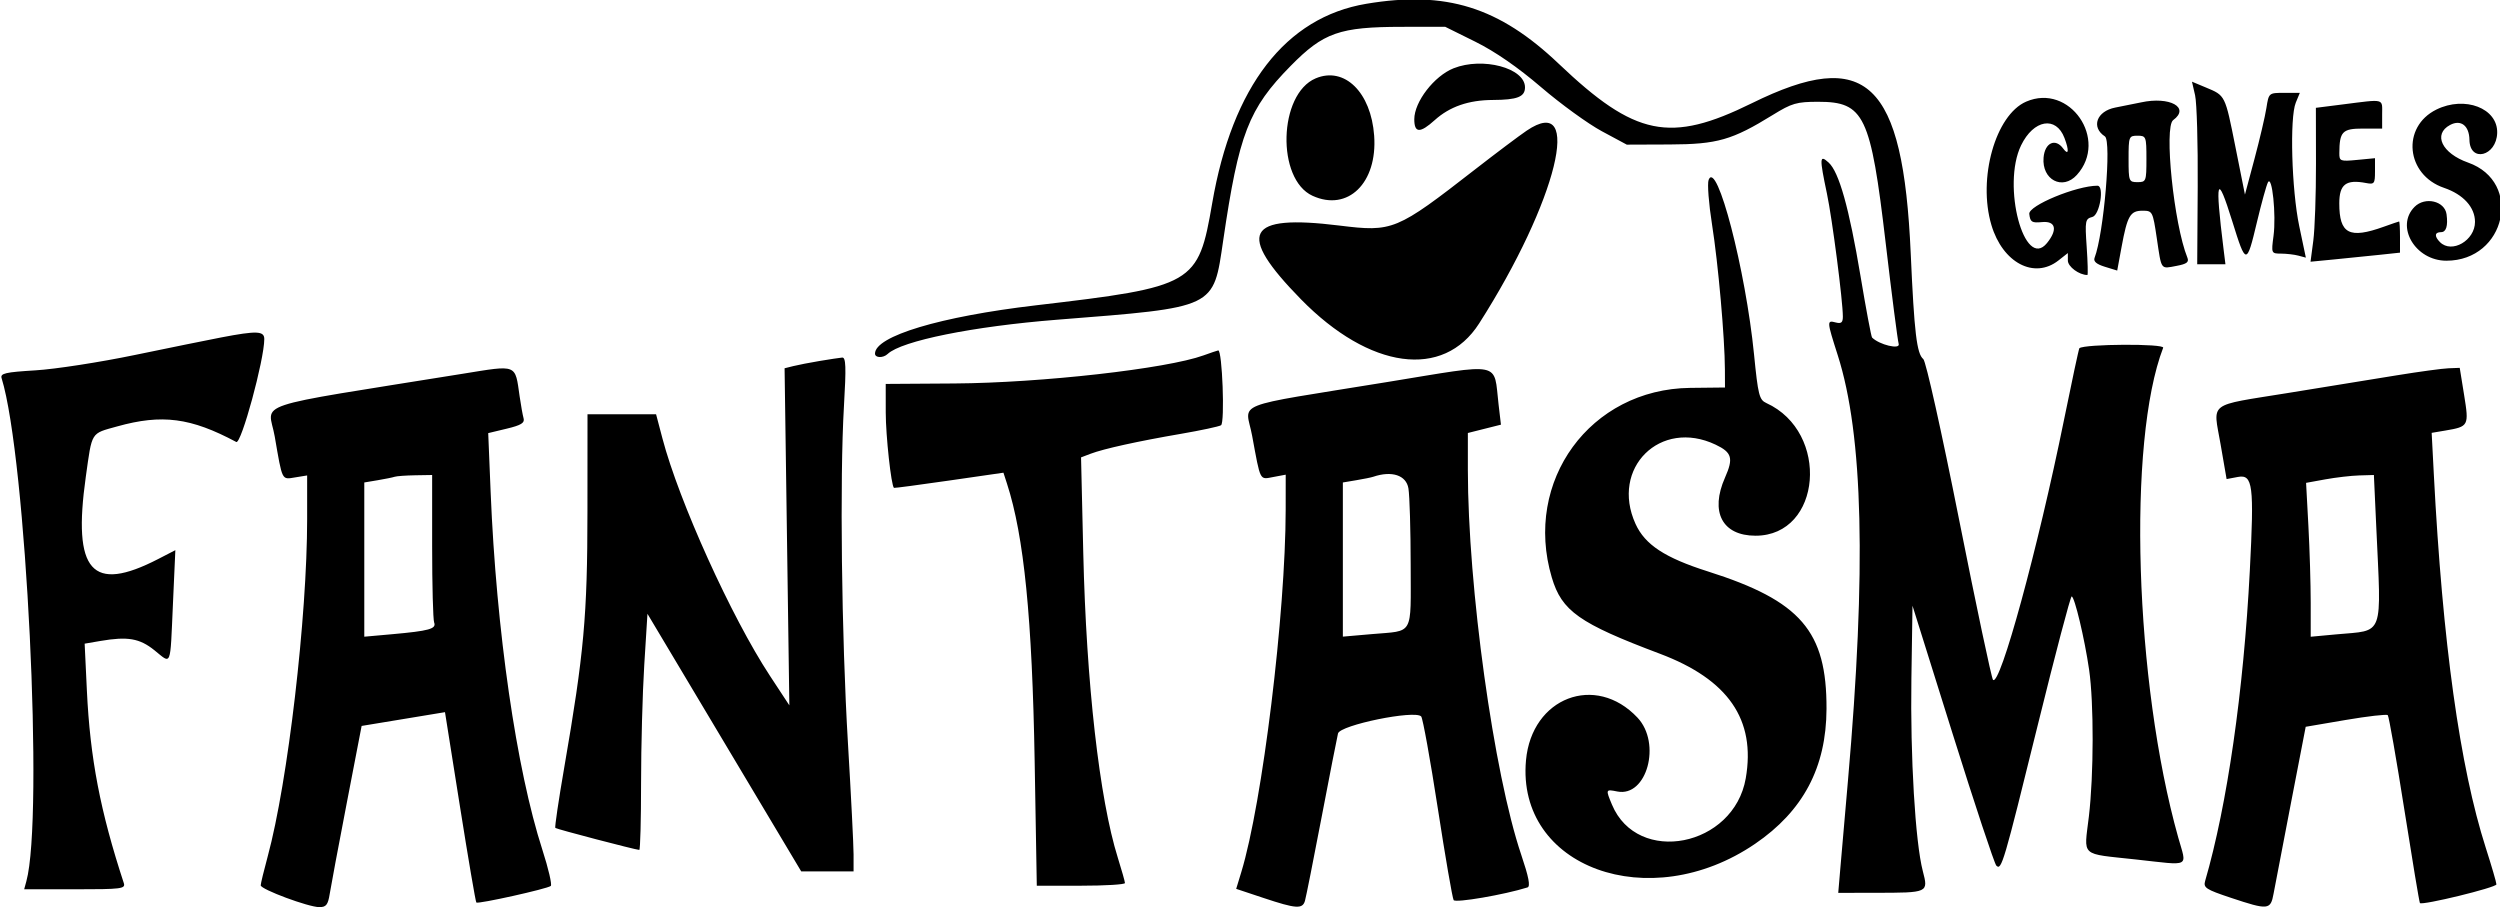 <svg id="svg" xmlns="http://www.w3.org/2000/svg" xmlns:xlink="http://www.w3.org/1999/xlink" width="400" height="145.143" viewBox="0, 0, 400,145.143"><g id="svgg"><path id="path0" d="M218.625 0.604 C 205.701 2.769,197.172 13.798,193.952 32.510 C 191.711 45.532,191.120 45.874,165.714 48.855 C 150.434 50.649,140.000 53.782,140.000 56.579 C 140.000 57.283,141.301 57.317,142.029 56.632 C 144.262 54.529,155.710 52.216,169.143 51.155 C 194.707 49.135,194.104 49.423,195.713 38.465 C 198.220 21.390,199.765 17.396,206.511 10.540 C 211.762 5.203,214.323 4.305,224.329 4.294 L 231.229 4.286 236.058 6.679 C 239.207 8.239,242.871 10.772,246.587 13.957 C 249.721 16.644,254.086 19.810,256.286 20.993 L 260.286 23.143 267.143 23.116 C 274.779 23.086,277.129 22.413,283.648 18.390 C 286.693 16.510,287.468 16.286,290.911 16.286 C 298.280 16.286,299.304 18.428,301.706 38.857 C 302.685 47.186,303.623 54.462,303.790 55.027 C 304.072 55.980,300.692 55.169,299.529 54.005 C 299.394 53.870,298.563 49.443,297.681 44.166 C 295.857 33.254,294.244 27.514,292.578 26.006 C 291.125 24.691,291.097 25.206,292.307 30.961 C 293.157 34.998,294.857 48.134,294.857 50.657 C 294.857 51.612,294.597 51.825,293.714 51.594 C 292.275 51.218,292.283 51.336,294.040 56.839 C 298.114 69.598,298.631 91.097,295.677 124.857 C 295.209 130.200,294.667 136.436,294.472 138.714 L 294.118 142.857 300.059 142.849 C 308.568 142.838,308.550 142.847,307.648 139.370 C 306.444 134.730,305.634 121.069,305.823 108.600 L 306.000 96.915 312.429 117.430 C 315.965 128.713,319.108 138.193,319.412 138.498 C 320.239 139.325,320.573 138.194,326.081 115.857 C 328.851 104.621,331.274 95.429,331.465 95.429 C 331.929 95.429,333.543 102.204,334.259 107.161 C 335.027 112.474,335.007 123.961,334.219 130.645 C 333.444 137.212,332.691 136.524,341.746 137.517 C 350.656 138.493,349.890 138.892,348.515 133.992 C 341.523 109.071,340.342 70.664,346.107 55.641 C 346.368 54.961,333.557 55.029,332.700 55.712 C 332.614 55.781,331.505 60.953,330.236 67.204 C 326.057 87.787,319.982 110.014,318.877 108.765 C 318.644 108.501,316.207 96.982,313.460 83.167 C 310.654 69.054,308.143 57.788,307.730 57.453 C 306.681 56.605,306.280 53.241,305.717 40.571 C 304.489 12.968,298.669 7.461,280.297 16.515 C 267.194 22.973,261.630 21.837,249.402 10.207 C 239.842 1.116,231.364 -1.530,218.625 0.604 M232.571 10.926 C 229.469 12.160,226.286 16.289,226.286 19.081 C 226.286 21.305,227.200 21.346,229.548 19.227 C 231.949 17.061,234.970 16.012,238.857 15.995 C 242.770 15.979,244.000 15.495,244.000 13.975 C 244.000 10.881,237.229 9.074,232.571 10.926 M210.507 12.538 C 204.553 15.051,204.194 28.679,210.013 31.330 C 215.662 33.905,220.408 29.272,219.867 21.711 C 219.370 14.765,215.114 10.594,210.507 12.538 M351.215 15.249 C 351.490 16.448,351.678 23.021,351.634 29.857 L 351.554 42.286 353.812 42.286 L 356.070 42.286 355.769 39.857 C 354.367 28.550,354.703 27.487,357.171 35.429 C 359.355 42.459,359.461 42.463,361.102 35.571 C 361.832 32.507,362.629 29.627,362.873 29.170 C 363.537 27.930,364.209 34.393,363.764 37.744 C 363.393 40.544,363.404 40.572,364.980 40.579 C 365.855 40.584,367.104 40.730,367.754 40.905 L 368.937 41.222 367.879 36.183 C 366.657 30.359,366.333 18.829,367.323 16.429 L 367.972 14.857 365.487 14.857 C 363.005 14.857,363.003 14.859,362.623 17.286 C 362.414 18.621,361.556 22.283,360.717 25.424 L 359.192 31.133 357.672 23.528 C 355.998 15.154,356.073 15.305,352.929 13.993 L 350.716 13.069 351.215 15.249 M324.179 16.265 C 319.269 18.401,316.414 28.555,318.627 36.009 C 320.421 42.049,325.478 44.720,329.352 41.673 L 330.857 40.488 330.857 41.687 C 330.857 42.667,332.659 44.000,333.983 44.000 C 334.090 44.000,334.039 41.982,333.870 39.515 C 333.581 35.290,333.634 35.012,334.781 34.711 C 335.965 34.402,336.727 29.714,335.595 29.714 C 332.229 29.714,324.530 32.900,324.685 34.229 C 324.836 35.533,325.084 35.692,326.714 35.535 C 328.919 35.322,329.258 36.740,327.518 38.889 C 323.894 43.364,320.262 29.685,323.369 23.266 C 325.372 19.128,328.959 18.511,330.313 22.072 C 331.090 24.115,330.985 24.965,330.105 23.761 C 328.855 22.052,327.169 22.836,326.970 25.219 C 326.672 28.772,330.013 30.512,332.294 27.991 C 337.419 22.328,331.131 13.242,324.179 16.265 M342.571 16.381 C 341.943 16.518,340.088 16.890,338.450 17.208 C 335.456 17.789,334.531 20.350,336.783 21.824 C 337.875 22.537,336.611 37.397,335.131 41.254 C 334.913 41.823,335.429 42.269,336.784 42.685 L 338.754 43.290 339.453 39.502 C 340.373 34.515,340.837 33.714,342.808 33.714 C 344.396 33.714,344.447 33.814,345.086 38.108 C 345.861 43.322,345.651 43.028,348.262 42.538 C 349.895 42.232,350.272 41.941,349.978 41.216 C 347.821 35.883,346.214 20.311,347.709 19.218 C 350.460 17.206,347.158 15.383,342.571 16.381 M374.842 16.707 L 370.541 17.252 370.556 26.197 C 370.565 31.117,370.372 36.658,370.128 38.509 L 369.685 41.875 373.557 41.500 C 375.686 41.293,378.907 40.967,380.714 40.774 L 384.000 40.424 384.000 37.926 C 384.000 36.553,383.936 35.432,383.857 35.437 C 383.779 35.442,382.686 35.816,381.429 36.269 C 375.885 38.266,374.286 37.430,374.286 32.536 C 374.286 29.485,375.363 28.669,378.582 29.285 C 379.886 29.534,380.000 29.385,380.000 27.433 L 380.000 25.311 377.143 25.585 C 374.437 25.845,374.286 25.788,374.294 24.501 C 374.313 21.055,374.777 20.571,378.067 20.571 L 381.143 20.571 381.143 18.286 C 381.143 15.716,381.653 15.844,374.842 16.707 M389.827 17.527 C 384.192 20.305,384.939 27.975,391.048 30.056 C 394.131 31.106,396.000 33.164,396.000 35.506 C 396.000 38.474,392.281 40.624,390.400 38.743 C 389.467 37.810,389.538 37.143,390.571 37.143 C 391.390 37.143,391.698 36.140,391.449 34.286 C 391.161 32.154,388.009 31.419,386.335 33.093 C 383.208 36.221,386.447 41.714,391.419 41.714 C 400.945 41.714,403.727 29.130,394.890 26.012 C 390.701 24.534,389.237 21.479,392.008 19.996 C 393.735 19.072,395.073 20.096,395.111 22.371 C 395.173 26.071,399.444 25.007,399.550 21.265 C 399.662 17.319,394.375 15.286,389.827 17.527 M244.254 20.915 C 243.049 21.733,239.346 24.515,236.026 27.097 C 223.393 36.922,222.855 37.144,214.286 36.087 C 199.320 34.241,197.749 37.260,208.151 47.883 C 219.150 59.115,230.937 60.716,236.660 51.754 C 249.124 32.234,253.448 14.676,244.254 20.915 M343.429 25.429 C 343.429 29.010,343.377 29.143,342.000 29.143 C 340.623 29.143,340.571 29.010,340.571 25.429 C 340.571 21.848,340.623 21.714,342.000 21.714 C 343.377 21.714,343.429 21.848,343.429 25.429 M273.379 28.785 C 273.152 29.373,273.398 32.587,273.926 35.927 C 274.910 42.156,275.966 54.056,275.985 59.143 L 275.996 62.000 270.426 62.062 C 254.438 62.240,243.701 76.956,248.289 92.404 C 249.883 97.771,252.666 99.735,265.566 104.592 C 276.521 108.716,280.949 115.132,279.322 124.523 C 277.420 135.499,262.008 138.537,257.915 128.742 C 256.888 126.284,256.896 126.265,258.764 126.638 C 263.494 127.584,265.864 118.931,262.000 114.824 C 255.285 107.687,245.070 111.595,244.158 121.650 C 242.605 138.780,263.897 146.546,280.807 135.016 C 288.508 129.765,292.206 122.785,292.242 113.429 C 292.290 100.981,288.115 96.140,273.271 91.431 C 266.387 89.247,263.194 87.151,261.683 83.822 C 257.627 74.887,265.647 66.946,274.489 71.142 C 277.114 72.388,277.378 73.305,276.003 76.412 C 273.567 81.918,275.561 85.714,280.888 85.714 C 291.486 85.714,292.831 69.142,282.610 64.485 C 281.484 63.972,281.291 63.207,280.647 56.714 C 279.303 43.170,274.681 25.405,273.379 28.785 M35.429 53.982 C 33.386 54.374,27.149 55.641,21.570 56.799 C 15.990 57.958,8.849 59.062,5.702 59.254 C 0.816 59.552,0.019 59.736,0.260 60.516 C 4.188 73.238,7.017 130.760,4.218 141.000 L 3.867 142.286 12.000 142.286 C 19.490 142.286,20.107 142.207,19.806 141.286 C 16.037 129.785,14.417 121.334,13.901 110.493 L 13.544 102.986 16.058 102.555 C 20.433 101.805,22.331 102.131,24.711 104.044 C 27.483 106.271,27.206 106.955,27.666 96.727 L 28.056 88.026 25.314 89.441 C 14.669 94.933,11.597 91.445,13.728 76.286 C 14.757 68.962,14.472 69.420,18.743 68.228 C 25.920 66.225,30.529 66.827,37.801 70.716 C 38.587 71.136,42.286 57.557,42.286 54.248 C 42.286 52.946,41.084 52.899,35.429 53.982 M192.571 56.860 C 186.694 58.997,166.600 61.263,152.715 61.355 L 141.715 61.429 141.719 66.000 C 141.722 69.727,142.591 77.703,143.033 78.060 C 143.093 78.108,147.059 77.582,151.846 76.890 L 160.550 75.632 161.119 77.387 C 163.844 85.787,165.152 98.927,165.546 121.857 L 165.887 141.714 172.944 141.714 C 176.825 141.714,179.997 141.521,179.993 141.286 C 179.989 141.050,179.474 139.227,178.850 137.235 C 175.913 127.865,173.805 109.267,173.322 88.448 L 172.968 73.181 174.495 72.600 C 176.595 71.802,182.037 70.602,188.951 69.413 C 192.145 68.864,195.030 68.246,195.363 68.041 C 196.001 67.646,195.562 55.940,194.914 56.067 C 194.725 56.103,193.671 56.460,192.571 56.860 M131.151 57.753 C 129.584 58.015,127.679 58.386,126.917 58.577 L 125.533 58.924 125.915 85.891 L 126.296 112.857 123.173 108.103 C 117.022 98.739,108.648 80.242,105.989 70.143 L 104.973 66.286 99.487 66.286 L 94.000 66.286 93.991 81.857 C 93.982 98.574,93.450 104.438,90.274 122.832 C 89.378 128.020,88.737 132.356,88.850 132.469 C 89.038 132.657,101.644 135.959,102.286 135.988 C 102.443 135.995,102.571 131.179,102.571 125.286 C 102.571 119.393,102.801 110.889,103.082 106.389 L 103.593 98.207 115.895 118.818 L 128.198 139.429 132.385 139.429 L 136.571 139.429 136.571 136.714 C 136.570 135.221,136.165 127.186,135.669 118.857 C 134.647 101.657,134.350 76.637,135.031 65.000 C 135.402 58.672,135.346 57.156,134.746 57.210 C 134.336 57.247,132.718 57.492,131.151 57.753 M74.000 59.806 C 39.192 65.416,42.976 64.153,43.957 69.838 C 45.200 77.044,45.046 76.737,47.220 76.384 L 49.143 76.072 49.143 83.065 C 49.143 98.712,46.056 125.122,42.838 137.006 C 42.220 139.288,41.714 141.380,41.714 141.654 C 41.714 142.298,49.369 145.143,51.101 145.143 C 52.186 145.143,52.482 144.761,52.759 143.000 C 52.945 141.821,54.168 135.298,55.478 128.503 L 57.860 116.149 64.529 115.048 L 71.199 113.946 73.598 129.067 C 74.918 137.383,76.095 144.285,76.214 144.404 C 76.490 144.680,87.578 142.212,88.125 141.752 C 88.351 141.563,87.749 138.969,86.787 135.989 C 82.618 123.071,79.410 100.896,78.501 78.718 L 78.115 69.298 81.076 68.587 C 83.371 68.037,83.979 67.666,83.775 66.938 C 83.630 66.422,83.346 64.843,83.143 63.429 C 82.391 58.190,82.863 58.377,74.000 59.806 M222.000 61.118 C 196.474 65.279,199.312 64.152,200.340 69.714 C 201.713 77.145,201.503 76.738,203.740 76.319 L 205.714 75.948 205.709 81.546 C 205.692 98.154,201.979 128.474,198.607 139.537 L 197.790 142.217 202.182 143.680 C 207.372 145.408,208.394 145.480,208.791 144.143 C 208.955 143.593,210.145 137.614,211.437 130.857 C 212.729 124.100,213.918 118.024,214.080 117.356 C 214.406 116.008,226.401 113.554,227.390 114.632 C 227.647 114.913,228.840 121.509,230.041 129.290 C 231.241 137.070,232.385 143.698,232.582 144.017 C 232.879 144.498,240.692 143.157,244.402 141.987 C 244.890 141.833,244.600 140.322,243.398 136.766 C 239.003 123.764,234.857 93.863,234.857 75.166 L 234.857 69.279 237.504 68.612 L 240.151 67.946 239.771 64.711 C 238.951 57.737,240.643 58.079,222.000 61.118 M383.429 60.059 C 379.814 60.648,371.971 61.922,366.000 62.890 C 353.055 64.987,354.101 64.190,355.287 71.052 L 356.256 76.651 358.051 76.314 C 360.461 75.862,360.680 77.579,359.970 91.327 C 358.977 110.566,356.348 128.826,352.827 140.936 C 352.507 142.036,352.922 142.308,356.952 143.651 C 362.921 145.638,363.292 145.603,363.769 143.000 C 363.985 141.821,365.231 135.329,366.537 128.571 L 368.911 116.286 375.317 115.194 C 378.840 114.594,381.867 114.248,382.044 114.425 C 382.221 114.602,383.412 121.393,384.691 129.516 C 385.969 137.639,387.092 144.377,387.186 144.488 C 387.537 144.904,399.429 142.001,399.429 141.499 C 399.429 141.211,398.659 138.574,397.720 135.640 C 393.578 122.710,390.810 102.811,389.413 75.914 L 389.067 69.256 391.260 68.886 C 394.994 68.255,395.055 68.140,394.261 63.219 L 393.557 58.857 391.779 58.923 C 390.800 58.959,387.043 59.470,383.429 60.059 M69.143 87.382 C 69.143 93.642,69.287 99.139,69.463 99.597 C 69.854 100.616,68.677 100.944,62.714 101.476 L 58.286 101.872 58.286 89.533 L 58.286 77.195 60.429 76.836 C 61.607 76.639,62.829 76.391,63.143 76.284 C 63.457 76.177,64.936 76.070,66.429 76.045 L 69.143 76.000 69.143 87.382 M225.348 78.143 C 225.542 79.321,225.705 84.822,225.708 90.367 C 225.715 101.899,226.295 100.864,219.501 101.457 L 214.857 101.862 214.857 89.528 L 214.857 77.195 217.000 76.836 C 218.179 76.639,219.400 76.391,219.714 76.284 C 222.696 75.273,224.999 76.032,225.348 78.143 M380.195 84.143 C 381.022 102.224,381.554 100.778,373.808 101.498 L 369.714 101.878 369.714 96.457 C 369.714 93.476,369.548 87.936,369.344 84.147 L 368.973 77.257 372.058 76.696 C 373.755 76.388,376.196 76.105,377.483 76.068 L 379.822 76.000 380.195 84.143 " stroke="none" fill="#000000" fill-rule="evenodd"></path></g></svg>